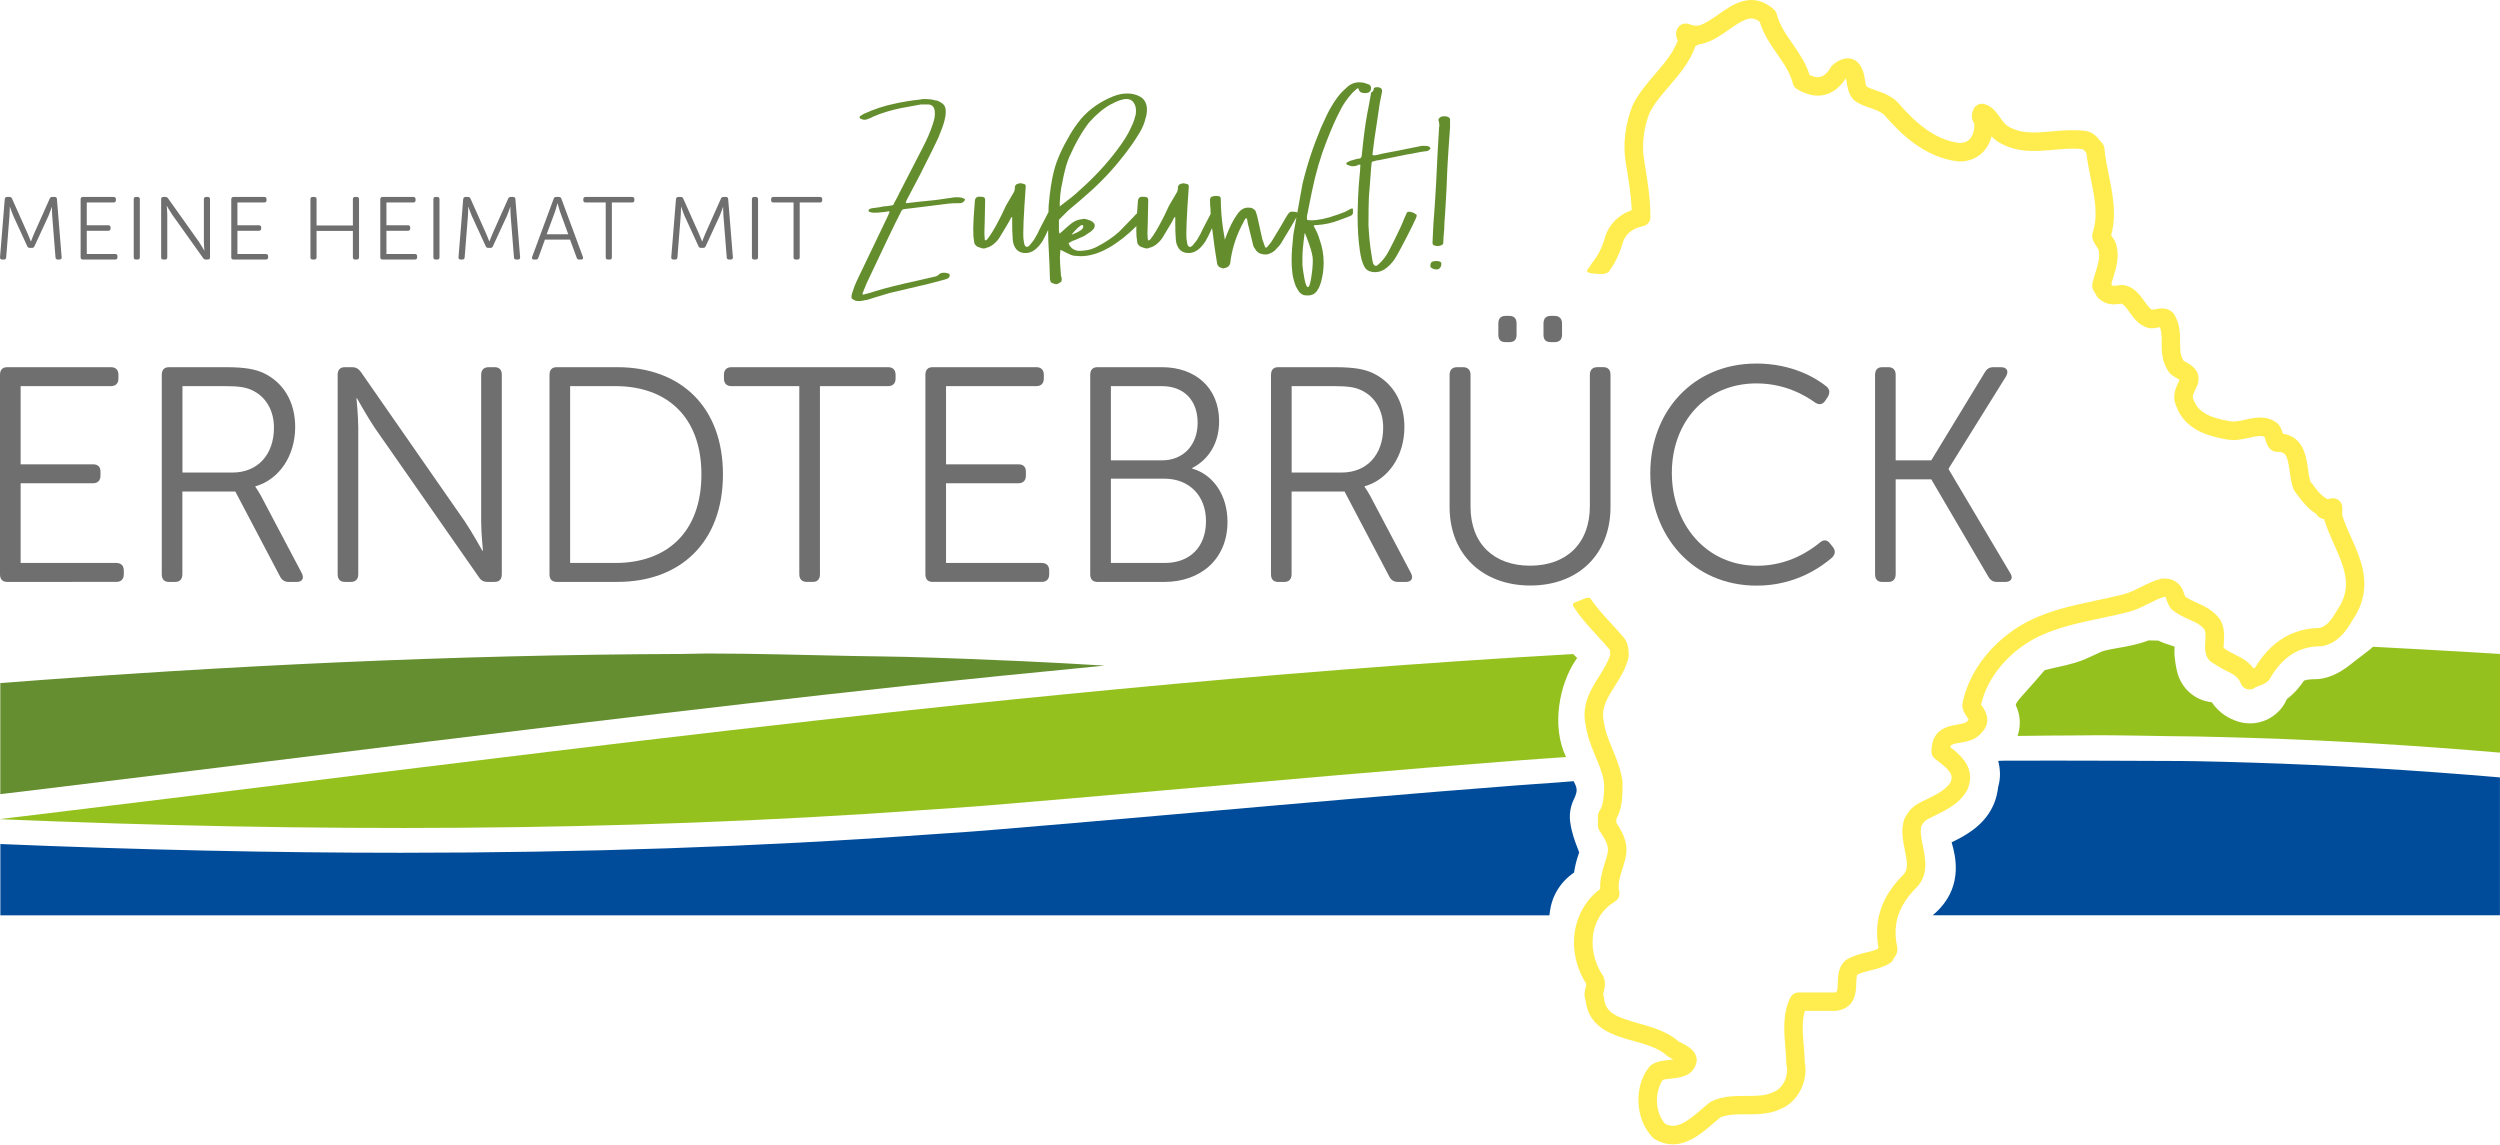 <?xml version="1.0" encoding="UTF-8"?>
<svg id="Ebene_2" data-name="Ebene 2" xmlns="http://www.w3.org/2000/svg" viewBox="0 0 809.33 370.53">
  <defs>
    <style>
      .cls-1 {
        fill: #706f6f;
      }

      .cls-2 {
        fill: #648e2f;
      }

      .cls-3 {
        fill: #95c11f;
      }

      .cls-4 {
        fill: #ffed50;
      }

      .cls-5 {
        fill: #648e2e;
      }

      .cls-6 {
        fill: #004b9a;
      }
    </style>
  </defs>
  <g id="Ebene_1-2" data-name="Ebene 1">
    <g>
      <path class="cls-1" d="M1.56,64.42c.03-.43.29-.66.72-.66h.78c.43,0,.69.17.84.55l5.07,11.36c.46,1.04,1.01,2.48,1.01,2.48h.06s.52-1.44.98-2.48l5.07-11.36c.17-.38.4-.55.84-.55h.78c.43,0,.69.23.72.66l1.53,18.85c.03.49-.2.75-.69.75h-.58c-.43,0-.69-.23-.72-.66l-1.07-13.52c-.09-1.1-.09-2.82-.09-2.82h-.06s-.58,1.79-1.04,2.82l-4.55,9.86c-.14.38-.4.55-.81.55h-.69c-.43,0-.69-.17-.84-.55l-4.53-9.86c-.43-1.01-1.07-2.88-1.07-2.88h-.06s0,1.79-.09,2.88l-1.07,13.52c-.03.43-.29.66-.72.66h-.58c-.49,0-.72-.26-.69-.75l1.53-18.85Z"/>
      <path class="cls-1" d="M26.11,64.48c0-.46.23-.72.69-.72h10c.46,0,.72.26.72.72v.35c0,.46-.26.72-.72.72h-8.71v7.38h6.98c.46,0,.72.23.72.69v.37c0,.46-.26.72-.72.72h-6.98v7.52h9.22c.46,0,.72.26.72.72v.35c0,.46-.26.72-.72.72h-10.52c-.46,0-.69-.26-.69-.72v-18.82Z"/>
      <path class="cls-1" d="M43.29,64.48c0-.46.23-.72.69-.72h.6c.43,0,.69.26.69.72v18.82c0,.46-.26.72-.69.72h-.6c-.46,0-.69-.26-.69-.72v-18.82Z"/>
      <path class="cls-1" d="M52.17,64.48c0-.46.23-.72.69-.72h.69c.37,0,.63.14.86.46l10.03,14.12c.69,1.01,1.67,2.74,1.67,2.74h.06s-.17-1.67-.17-2.74v-13.86c0-.46.26-.72.72-.72h.58c.46,0,.69.26.69.72v18.82c0,.46-.23.72-.69.72h-.69c-.38,0-.63-.14-.84-.46l-10.06-14.12c-.69-1.01-1.67-2.74-1.67-2.74h-.06s.17,1.67.17,2.74v13.86c0,.46-.26.72-.69.72h-.6c-.46,0-.69-.26-.69-.72v-18.82Z"/>
      <path class="cls-1" d="M74.88,64.48c0-.46.23-.72.69-.72h10c.46,0,.72.26.72.72v.35c0,.46-.26.72-.72.72h-8.71v7.38h6.98c.46,0,.72.23.72.69v.37c0,.46-.26.72-.72.72h-6.98v7.52h9.22c.46,0,.72.26.72.72v.35c0,.46-.26.72-.72.72h-10.52c-.46,0-.69-.26-.69-.72v-18.82Z"/>
      <path class="cls-1" d="M100.5,64.48c0-.46.23-.72.69-.72h.6c.43,0,.69.26.69.72v8.5h11.76v-8.5c0-.46.23-.72.69-.72h.58c.46,0,.72.26.72.72v18.82c0,.46-.26.72-.72.72h-.58c-.46,0-.69-.26-.69-.72v-8.53h-11.76v8.53c0,.46-.26.72-.69.72h-.6c-.46,0-.69-.26-.69-.72v-18.82Z"/>
      <path class="cls-1" d="M123.12,64.48c0-.46.23-.72.69-.72h10c.46,0,.72.26.72.72v.35c0,.46-.26.72-.72.72h-8.71v7.38h6.98c.46,0,.72.23.72.69v.37c0,.46-.26.72-.72.72h-6.98v7.52h9.22c.46,0,.72.26.72.72v.35c0,.46-.26.72-.72.72h-10.52c-.46,0-.69-.26-.69-.72v-18.82Z"/>
      <path class="cls-1" d="M140.3,64.48c0-.46.23-.72.69-.72h.6c.43,0,.69.26.69.72v18.82c0,.46-.26.72-.69.72h-.6c-.46,0-.69-.26-.69-.72v-18.82Z"/>
      <path class="cls-1" d="M149.98,64.42c.03-.43.29-.66.72-.66h.78c.43,0,.69.17.84.55l5.07,11.36c.46,1.04,1.01,2.48,1.01,2.48h.06s.52-1.44.98-2.48l5.07-11.36c.17-.38.4-.55.84-.55h.78c.43,0,.69.23.72.66l1.53,18.85c.03.49-.2.75-.69.75h-.58c-.43,0-.69-.23-.72-.66l-1.07-13.52c-.09-1.1-.09-2.82-.09-2.82h-.06s-.58,1.79-1.04,2.82l-4.55,9.86c-.14.38-.4.55-.81.55h-.69c-.43,0-.69-.17-.84-.55l-4.53-9.86c-.43-1.01-1.07-2.88-1.07-2.88h-.06s0,1.79-.09,2.88l-1.07,13.52c-.03.43-.29.66-.72.66h-.58c-.49,0-.72-.26-.69-.75l1.53-18.85Z"/>
      <path class="cls-1" d="M179.23,64.34c.12-.4.4-.58.78-.58h.95c.37,0,.66.17.78.58l6.98,18.85c.14.52-.06.84-.58.84h-.63c-.4,0-.69-.17-.81-.58l-2.16-5.88h-8.13l-2.13,5.88c-.12.4-.4.58-.81.58h-.61c-.55,0-.75-.32-.6-.84l6.98-18.85ZM183.96,75.84l-2.68-7.35c-.32-.95-.75-2.65-.75-2.65h-.06s-.46,1.7-.78,2.65l-2.71,7.35h6.98Z"/>
      <path class="cls-1" d="M196.09,65.55h-6.54c-.46,0-.72-.26-.72-.72v-.35c0-.46.26-.72.72-.72h15.1c.46,0,.72.26.72.72v.35c0,.46-.26.72-.72.72h-6.57v17.76c0,.46-.23.72-.69.72h-.58c-.46,0-.72-.26-.72-.72v-17.76Z"/>
      <path class="cls-1" d="M218.86,64.42c.03-.43.29-.66.72-.66h.78c.43,0,.69.17.84.55l5.07,11.36c.46,1.04,1.01,2.48,1.01,2.48h.06s.52-1.44.98-2.48l5.07-11.36c.17-.38.4-.55.84-.55h.78c.43,0,.69.23.72.66l1.53,18.85c.03.49-.2.75-.69.75h-.58c-.43,0-.69-.23-.72-.66l-1.07-13.52c-.09-1.1-.09-2.82-.09-2.82h-.06s-.58,1.79-1.04,2.82l-4.55,9.86c-.14.38-.4.55-.81.55h-.69c-.43,0-.69-.17-.84-.55l-4.53-9.86c-.43-1.01-1.07-2.88-1.07-2.88h-.06s0,1.79-.09,2.88l-1.07,13.52c-.03.43-.29.66-.72.66h-.58c-.49,0-.72-.26-.69-.75l1.53-18.85Z"/>
      <path class="cls-1" d="M243.42,64.48c0-.46.23-.72.69-.72h.6c.43,0,.69.26.69.72v18.82c0,.46-.26.72-.69.72h-.6c-.46,0-.69-.26-.69-.72v-18.82Z"/>
      <path class="cls-1" d="M256.9,65.55h-6.54c-.46,0-.72-.26-.72-.72v-.35c0-.46.26-.72.72-.72h15.1c.46,0,.72.26.72.72v.35c0,.46-.26.72-.72.72h-6.57v17.76c0,.46-.23.72-.69.72h-.58c-.46,0-.72-.26-.72-.72v-17.76Z"/>
    </g>
    <g>
      <path class="cls-3" d="M510.59,213.02l-1.34-1.29c-49.54,2.81-98.68,6.74-147.54,11.39-22.66,2.16-45.28,4.42-67.84,6.86-77.3,8.35-154.13,18.01-231.05,27.52-18.22,2.25-36.46,4.48-54.7,6.68-2.67.32-5.35.63-8.03.96v.07c99.59,4.18,199.48,4.17,298.33-2.94,6.76-.49,13.53-.88,20.28-1.43,9.43-.77,18.84-1.58,28.25-2.39,9.18-.79,18.35-1.58,27.52-2.39,38.69-3.39,77.35-6.84,116.23-9.82,5.41-.42,10.85-.78,16.28-1.16-4.87-10.14-2.06-23.71,3.08-31.32.17-.25.35-.5.52-.75Z"/>
      <path class="cls-3" d="M809.33,211.7c-14.21-.9-40.98-2.32-41.13-2.32-.37.37-.76.71-1.18,1.03l-5.73,4.42c-6.16,5.05-10.63,5.05-12.1,5.05-.52,0-1.49.08-2.17.16-.34.09-.73.19-1.13.29-1.14,1.65-2.81,3.9-5.39,5.85-.02.02-.07.05-.14.1-.07.15-.14.3-.21.44-2.75,5.86-9.42,8.8-15.58,6.88-2.79-.87-6.13-2.64-8.55-6.26-5.42-.56-9.85-4.46-11.18-9.76-.27-1.09-.91-3.94-.91-6.79,0-.44.02-.93.06-1.45-.58-.19-1.06-.35-1.41-.48-1.14-.33-2.49-.8-3.87-1.48-1.04-.02-2.08-.05-3.12-.07-3.55,1.34-6.93,1.94-9.86,2.45-1.51.27-3.07.52-4.69.96-.65.18-1.78.72-2.88,1.24-1.79.85-4.02,1.9-6.64,2.67-1.85.54-3.75.97-5.64,1.39-1.13.25-2.27.49-3.39.8-.08.02-.31.08-.6.17-1.51,1.81-3.92,4.55-8.02,9.13,0,0-1.13,1.2-1.32,2.14.05.12.11.23.16.34,1.41,3.1,1.52,6.55.44,9.65,7.02-.1,14.07-.16,21.13-.18,1.39,0,2.76-.05,4.16-.05,7.84,0,15.77.18,23.67.29,2.98.04,5.93.05,8.92.11,6.15.12,12.34.3,18.53.49,26.19.81,52.81,2.45,79.77,4.74v-31.94Z"/>
    </g>
    <path class="cls-4" d="M762.16,176.3c-.34-.79-.69-1.57-1.03-2.34-1.09-2.44-2.12-4.75-2.86-7.11v-2.55c0-.88-.39-1.72-1.06-2.29-.67-.57-1.56-.81-2.43-.67-.4.07-.84.14-1.28.23-2.05-1.02-3.36-2.78-5.35-5.44l-.21-.29c-.36-1.07-.55-2.48-.76-3.97-.55-4-1.45-10.5-8.14-11.46-.3-1.05-.7-2.3-1.64-3.24-.1-.1-.21-.19-.32-.28-3.41-2.56-7.15-1.71-10.17-1.04-1.83.41-3.55.8-5.14.48-6.92-1.15-10.4-3.24-11.65-6.99-.04-.13-.1-.27-.16-.39-.31-.61.2-1.71,1-3.32,2.6-5.2-1.78-7.58-3.21-8.36-.29-.16-.71-.39-.9-.53-1.07-1.79-1.07-3.63-1.07-5.95,0-2.73,0-5.83-1.93-9.04-.13-.21-.28-.4-.45-.58-1.75-1.75-4.05-1.35-5.56-1.08-.4.07-.79.14-1.14.17-.82-.4-1.63-1.53-2.48-2.72-1.4-1.96-3.14-4.4-6.21-5.17-.9-.22-1.84-.03-2.6.06-.86.11-1.26.13-1.53.06-.11-.23-.24-.44-.37-.62.16-.55.33-1.11.51-1.68.97-3.12,2.08-6.64,1.23-10.37-.15-1.2-.82-2.21-1.48-3.19-.09-.14-.21-.31-.32-.48,1.83-6.56.54-13.03-.72-19.3-.58-2.88-1.18-5.87-1.47-8.86-.07-.69-.37-1.33-.86-1.82-.17-.17-.33-.38-.51-.6-.91-1.12-2.58-3.19-5.42-3.27-3.48-.37-6.85-.07-10.11.22-5.48.49-10.21.9-14.41-1.72-.92-.61-1.66-1.66-2.45-2.76-1.23-1.73-2.62-3.68-5.1-4.35-.08-.02-.16-.04-.24-.05-.56-.11-1.11-.05-1.62.14-.21.08-.4.18-.59.3-.41.27-.76.65-1,1.11-.04.07-.07.15-.11.23-.99,2.33-.26,3.81.32,4.52.09,1.85-.31,3.56-1.18,4.72-.8,1.07-1.96,1.6-3.53,1.64-6.76-.81-12.9-4.81-19.88-12.95-.05-.06-.1-.11-.16-.17-2.25-2.25-4.81-3.13-7.07-3.91-1.12-.39-2.19-.75-3.05-1.25-.25-.45-.41-1.41-.54-2.21-.29-1.76-.66-3.95-2.34-5.63-1.27-1.27-3.12-1.62-5.07-.98-1.14.38-2.3,1.1-3.17,1.98-.17.17-.33.37-.45.58-1.07,1.78-2.21,2.84-3.41,3.13-.96.24-2.13.03-3.48-.62-1.24-3.92-3.44-7.09-5.57-10.18-2.15-3.11-4.19-6.05-5.06-9.52-.15-.59-.47-1.13-.93-1.53-6.98-6.11-13.28-1.67-17.89,1.57-2.14,1.5-4.34,3.06-6.49,3.69-.98,0-1.53-.02-2-.12-.38-.15-.75-.27-1.09-.39l-.09-.03c-.12-.04-.24-.08-.37-.1-.45-.09-.91-.08-1.35.03-.29.07-.58.19-.84.35-.3.19-.58.43-.81.73-.07.09-.14.19-.2.29-1.01,1.68-.33,3.35,0,4.11-1.57,4.11-4.38,7.36-7.33,10.8-2.6,3.02-5.29,6.15-7.21,9.99-.04.07-.07.15-.1.23-2.4,6-3.17,12.61-2.17,18.61.88,5.25,1.71,10.25,1.91,15.24-4.53,1.61-7.69,4.96-8.84,9.46-.86,2.84-2.27,5.57-4.14,7.8-.34.7-.83,1.33-1.33,1.95-1.32,1.64,4.83,1.42,5.37,1.42.47-.16.94-.34,1.4-.52,1.89-2.52,3.43-5.53,4.47-9,.01-.04.03-.09.04-.13.77-3.06,3.08-5.07,6.68-5.79,1.4-.28,2.41-1.51,2.41-2.94,0-6.25-1.04-12.47-2.04-18.49-.81-4.89-.18-10.31,1.78-15.28,1.58-3.12,3.89-5.81,6.34-8.65,3.27-3.8,6.65-7.73,8.56-13.04.46-.09.88-.27,1.24-.54.28,0,.57-.02.85-.09,3.33-.83,6.25-2.88,8.82-4.69,4.85-3.41,7.01-4.56,9.82-2.49,1.22,4.06,3.48,7.32,5.67,10.48,2.15,3.11,4.19,6.05,5.06,9.52.19.77.68,1.44,1.37,1.84,6.23,3.74,11.96,2.45,15.81-3.53.11.45.2.98.28,1.45.29,1.76.66,3.95,2.34,5.63.14.14.29.27.46.38,1.56,1.04,3.19,1.6,4.77,2.14,1.84.64,3.44,1.19,4.7,2.41,5.03,5.86,12.96,13.72,23.86,14.93.11.01.22.02.33.02,3.53,0,6.54-1.44,8.49-4.04.88-1.18,1.53-2.58,1.92-4.1.57.6,1.22,1.18,1.99,1.69,5.98,3.74,12.19,3.19,18.2,2.65,3.15-.28,6.12-.54,9.06-.22.11.01.16,0,.27,0,.23.1.72.7,1.01,1.06.06.07.12.14.17.21.35,2.93.91,5.74,1.46,8.47,1.28,6.38,2.38,11.89.58,17.31-.1.31-.15.63-.15.95,0,1.41.76,2.56,1.5,3.66.17.26.42.63.54.85.01.07.03.15.05.22.54,2.18-.24,4.71-1.08,7.38-.32,1.02-.65,2.08-.92,3.17-.06.24-.09.48-.09.73,0,1.39.64,2.31,1.12,2.85.14.48.4.91.75,1.27,2.54,2.54,5.33,2.19,6.99,1.98.25-.03.49-.06.7-.08.82.4,1.63,1.53,2.48,2.72,1.4,1.96,3.14,4.4,6.21,5.17.24.06.48.09.73.09.97,0,1.88-.16,2.6-.29.11-.02.23-.04.36-.06.54,1.45.54,3,.54,4.85,0,2.71,0,5.78,1.88,8.96.78,1.46,2.13,2.2,3.22,2.79.21.12.49.27.71.41-1.1,2.21-2.61,5.22-1.1,8.48,2.68,7.71,10.57,9.87,16.19,10.81,2.75.55,5.29-.02,7.54-.53,2.3-.52,3.76-.8,4.86-.26.08.24.18.58.25.81.34,1.21,1.14,4.03,3.95,4.03,2.62,0,3.21.96,3.96,6.4.27,1.93.54,3.93,1.25,5.71.1.24.23.48.38.69l.47.63c1.91,2.56,3.75,5.02,6.56,6.71.46,1,1.41,1.46,2.48,1.68,0,.02,0,.03.02.05.85,2.83,2.05,5.52,3.21,8.14.01.03.03.07.04.1,3.03,6.79,5.64,12.65,2.04,19.36-.36.55-.73,1.16-1.11,1.8-1.49,2.5-3.02,5.08-5.66,5.74-5.38.07-10.09,1.71-14.09,4.88-2.57,2.04-4.85,4.71-6.83,8.02-.14.06-.33.12-.5.18-1.73-2.35-3.96-3.46-5.98-4.47-1.21-.6-2.35-1.18-3.47-2.01-.07-.05-.15-.11-.22-.15,0-.43.04-1.07.07-1.53,0-.12.02-.26.03-.39.13-1.93.22-4.44-.99-6.87-.08-.16-.18-.31-.28-.46-2.26-3.01-4.99-4.23-7.41-5.32-1.35-.6-2.62-1.18-3.86-2.04-.09-.2-.2-.54-.29-.79-.32-.97-.72-2.17-1.72-3.17-1.88-1.88-3.91-1.88-5.12-1.88-.25,0-.49.03-.73.09-2.32.58-4.5,1.67-6.61,2.73-1.91.95-3.71,1.85-5.39,2.27-3.01.75-6,1.39-8.89,2-8.77,1.86-17.04,3.61-24.97,8.37-2.13,1.33-4.1,2.81-5.92,4.4-6.48,5.69-10.91,12.9-12.44,20.55-.04.19-.06.39-.06.59,0,1.61.83,2.82,1.49,3.79.18.27.44.65.57.89-.04.05-.1.12-.18.2-.1.1-.19.21-.28.32-.47.63-1.81.84-3.23,1.08-2.18.35-5.75.94-7.43,4.25-.58,1.14-.94,2.59-.94,4.48,0,.94.44,1.83,1.2,2.4.23.18.45.34.67.51,4.08,3.11,5.24,4.58,4.39,6.86-1.34,2.53-4.75,4.19-8.05,5.79-.53.25-1.04.51-1.55.76-2.6,1.3-4.04,2.75-5.34,5.34-.06.13-.12.26-.16.39-1.1,3.29-.4,6.77.22,9.83.78,3.87,1.17,6.33-.5,7.99-4.96,4.96-7.72,10.28-8.35,16.09-.26,2.42-.16,4.92.31,7.52-.1.13-.2.28-.29.44-1.05.48-2.43.82-3.77,1.16-2.21.55-4.5,1.13-6.44,2.41-.16.11-.32.24-.46.38-2.08,2.08-2.15,4.86-2.21,7.08-.07,2.64-.19,2.89-.93,3.04h-11.74c-1.14,0-2.17.64-2.68,1.66-2.55,5.1-2.05,11.04-1.61,16.27.15,1.82.3,3.54.3,5.07,0,.25.03.49.09.73.65,2.58-.64,7.06-4.2,8.49-.08.03-.15.06-.23.1-2.37,1.18-5.42,1.18-8.66,1.18-3.79,0-7.71,0-11.34,1.82-.19.09-.37.21-.53.34-.79.63-1.61,1.34-2.45,2.06-4.74,4.1-8.17,6.68-11.84,4.86-3.55-3.89-3.37-10.57-.83-14.25.67-.25,1.79-.36,2.79-.46,2.62-.25,7-.68,8.11-5.14.06-.24.09-.48.09-.73,0-3.19-3.08-4.73-4.92-5.65-.34-.17-.85-.43-1.04-.55-.02-.02-.04-.04-.07-.06-3.63-3.17-8.5-4.53-12.79-5.74-6.87-1.92-10.78-3.25-11.19-8.26-.03-.38-.11-.66-.28-1-.02-.17.11-.68.2-1.02.31-1.23.77-3.08-.23-5.07-.06-.11-.12-.22-.19-.32-2.81-4.22-3.86-9.55-2.8-14.26.15-.65.35-1.37.63-2.11.94-2.49,2.75-5.32,6.21-7.4,1.13-.68,1.69-2.02,1.37-3.3-.54-2.18.24-4.71,1.08-7.38.32-1.02.65-2.08.92-3.17,1.22-4.87-.92-8.6-2.91-11.63v-1.26c2-3.58,2-7.78,2-11.84,0-.14,0-.28-.03-.42-.08-.55-.18-1.09-.29-1.62-.54-2.64-1.43-5-2.35-7.26-.19-.46-.37-.91-.56-1.36-1.21-2.9-2.35-5.65-2.8-8.77-.01-.08-.02-.15-.04-.23-.96-4.31,1.02-7.45,3.52-11.41,1.75-2.78,3.57-5.65,4.46-9.21.06-.24.09-.48.09-.73,0-.4,0-.94-.05-1.54-.11-1.4-.47-3.15-1.71-4.47-1.38-1.65-2.82-3.21-4.21-4.73-2.39-2.6-4.67-5.12-6.49-7.84-.07-.03-.14-.07-.21-.13.02.01.03.03.04.04-.19-.17-.49-.1-.72-.06-.25.04-.5.11-.75.16-1.07.43-2.13.87-3.2,1.3-.3.12-.71.25-.75.63-.02.14.01.51.09.64,2.17,3.43,4.89,6.42,7.57,9.32,1.37,1.49,2.79,3.03,4.09,4.59.04.04.07.08.11.12.07.15.11.4.15.74.02.24.04.51.05.84-.7,2.49-2.12,4.74-3.62,7.11-2.7,4.28-5.77,9.13-4.33,15.8.53,3.62,1.75,6.67,2.97,9.61.07.17.14.34.21.51,1.09,2.61,2.24,5.24,2.68,8.05.2,1.31.1,2.71.02,4.03-.07,1.24-.2,2.49-.56,3.68-.2.67-.48,1.33-.87,1.91-.33.49-.5,1.07-.5,1.66v3c0,.59.18,1.17.5,1.66,2.02,3.04,3.23,5.03,2.59,7.61-.23.92-.52,1.85-.83,2.83-.81,2.58-1.7,5.44-1.51,8.46-3.8,2.81-6.47,6.78-7.7,11.41-.07.27-.15.52-.22.79-1.41,6.25-.15,12.99,3.44,18.57-.02.22-.12.64-.2.94-.28,1.1-.68,2.71-.03,4.47,1.03,8.99,9.04,11.23,15.51,13.04,3.84,1.07,7.8,2.18,10.41,4.43.67.63,1.52,1.05,2.42,1.51.02.01.05.02.08.04-.44.06-.9.1-1.26.14-1.9.18-4.06.39-5.88,1.61-.26.17-.49.38-.68.62-5.16,6.44-4.58,17.19,1.22,23,.19.19.4.35.63.48,2.01,1.15,3.94,1.62,5.77,1.62,5.27,0,9.78-3.9,13.32-6.97.69-.59,1.35-1.17,2.01-1.7,2.33-1.05,5.27-1.05,8.39-1.05,3.75,0,7.63,0,11.23-1.76,6.12-2.53,8.9-9.71,7.77-15.08-.02-1.67-.16-3.4-.32-5.22-.33-3.98-.68-8.08.35-11.43h9.97c.17,0,.33-.01.49-.04,5.97-1,6.1-6.1,6.17-8.84.03-.98.06-2.28.34-2.83,1.08-.59,2.68-.99,4.22-1.38,2.21-.55,4.5-1.13,6.44-2.41.59-.39,1.01-.98,1.21-1.64.45-.5,1.12-1.43,1.12-2.86,0-.22-.02-.44-.07-.65-.58-2.6-.69-5.04-.34-7.38.63-4.22,2.77-8.09,6.53-11.85,4.03-4.03,2.98-9.23,2.13-13.42-.5-2.47-.97-4.81-.47-6.57.66-1.27,1.2-1.78,2.55-2.45.48-.24.98-.48,1.48-.73,4.05-1.97,8.65-4.2,10.86-8.62.04-.07.07-.15.1-.23,1.56-3.91.56-6.95-1.35-9.42-1.22-1.57-2.79-2.91-4.32-4.09.25-.89,1.01-1.04,3.22-1.4,1.7-.28,3.88-.65,5.67-2.02.45-.34.87-.73,1.26-1.21,3.53-3.68,1.1-7.23.18-8.58-.1-.15-.24-.35-.35-.52,1.82-7.92,7.43-15.29,15.45-20.31.45-.27.91-.53,1.37-.78,6.65-3.64,13.98-5.19,21.71-6.83,2.94-.62,5.99-1.27,9.11-2.05,2.32-.58,4.5-1.67,6.61-2.73,1.78-.89,3.46-1.73,5.04-2.18.18,0,.34.01.4.03,0,0,.02.01.05.04.09.17.23.59.33.88.32.97.72,2.17,1.72,3.17.1.1.21.19.32.28,1.88,1.41,3.72,2.23,5.34,2.96,2.07.93,3.59,1.61,4.88,3.21.44,1.08.34,2.49.25,3.86,0,.02,0,.04,0,.06-.14,2.03-.4,5.72,2.88,7.16,1.43,1.02,2.81,1.71,4.04,2.33,2.32,1.16,3.72,1.86,4.63,4.13.37.94,1.19,1.62,2.18,1.82.96.2,1.96-.09,2.67-.76.16-.09.59-.23.88-.33.97-.32,2.17-.72,3.17-1.72.19-.19.35-.4.48-.63,4.03-7.06,9.4-10.49,16.4-10.49.2,0,.39-.02.59-.06.59-.12,1.14-.28,1.67-.47,4.29-1.55,6.53-5.31,8.22-8.14.35-.59.69-1.16,1.02-1.66.05-.07.09-.15.14-.23,4.56-8.36,2.13-15.79-.74-22.44Z"/>
    <g>
      <path class="cls-5" d="M312.14,64.31l-.44-.15c-.29-.19-.78-.29-1.46-.29h-1.17l-6.13.88-5.69.58-3.8.44c-.1,0-.17-.02-.22-.07-.05-.05-.03-.12.07-.22l.15-.58,4.38-8.32c3.41-6.72,5.4-10.75,5.99-12.12.97-2.34,1.61-4.09,1.9-5.26.29-1.07.44-1.99.44-2.77v-.58c0-1.26-.58-2.19-1.75-2.77-.58-.39-1.12-.58-1.61-.58-.78-.29-2.04-.44-3.8-.44-.49,0-.83.05-1.02.15-2.82.29-5.55.73-8.18,1.31-3.41.68-6.81,1.8-10.22,3.36l-1.17.73c-.2.2-.2.44,0,.73.58.29,1.07.44,1.46.44s.78-.1,1.17-.29c.19-.1.44-.19.73-.29.29-.1.58-.24.88-.44,2.72-1.17,5.74-2.09,9.05-2.77,3.11-.58,5.26-.97,6.42-1.17h2.48c1.36.1,2.04,1.02,2.04,2.77v.44c0,.58-.1,1.22-.29,1.9-.2.68-.34,1.17-.44,1.46-.78,2.34-1.8,4.72-3.07,7.15l-7.74,15.04c-.29.68-.83,1.7-1.61,3.07-.1.58-.44.88-1.02.88-1.17.2-2,.29-2.48.29-.68.2-1.9.39-3.65.58-.1,0-.29.05-.58.15-.29.1-.49.29-.58.58-.1.2.05.37.44.51.39.15.83.22,1.31.22,1.07,0,1.85-.05,2.34-.15.58,0,1.36-.1,2.34-.29.1-.1.19-.07.29.07.1.15.1.27,0,.36l-.44,1.02-10.07,21.02c-.39.78-.88,2.04-1.46,3.8-.2.58-.29,1.07-.29,1.46s.24.68.73.88c.39.29.92.44,1.61.44h.44l2.48-.44,2.77-.88,4.38-1.31c4.87-1.17,9-2.14,12.41-2.92l4.96-1.31c.88-.19,1.46-.44,1.75-.73.19-.19.29-.44.29-.73s-.1-.49-.29-.58c-.58-.19-1.07-.29-1.46-.29-.88,0-1.46.2-1.75.58-.2.2-.49.39-.88.58l-5.69,1.31c-6.23,1.36-10.9,2.53-14.02,3.5-.78.29-1.95.63-3.5,1.02-.58.2-.78.05-.58-.44l1.31-3.21,6.57-13.87c1.95-4.09,3.45-7.15,4.53-9.2.19-.58.58-.88,1.17-.88l5.99-.73,8.18-1.02c.78-.1,1.99-.15,3.65-.15.68,0,1.22-.29,1.61-.88.19-.19.15-.39-.15-.58Z"/>
      <path class="cls-5" d="M436.9,67.82c-.63.29-1.09.54-1.39.73-.58.2-1.1.39-1.53.58-.44.2-.85.34-1.24.44-3.21,1.17-5.99,1.75-8.32,1.75-.39,0-.71-.02-.95-.07-.24-.05-.37-.17-.37-.37v-.88l1.61-8.03c1.26-6.03,2.82-11.39,4.67-16.06,1.75-4.48,3.21-7.79,4.38-9.93.88-1.95,2.29-3.99,4.23-6.13l1.17-1.02c.39-.39.63-.34.73.15.19.78.88,1.17,2.04,1.17.41,0,.75-.06,1.03-.18.58-.23.87-.71.87-1.43v-.44c-.2-.39-.39-.63-.58-.73l-1.31-.44c-.49-.19-1.17-.29-2.04-.29-1.17,0-2.29.39-3.36,1.17-.88.78-1.51,1.36-1.9,1.75-1.17,1.17-2.39,2.82-3.65,4.96-.88,1.46-2,3.75-3.36,6.86-2.53,6.04-4.53,12.12-5.99,18.25l-1.66,9.23c-.07-.07-.13-.15-.23-.18-.29-.1-.68-.15-1.17-.15h-.58c-.29,0-.58.2-.88.58-.29.39-.63.93-1.02,1.61l-1.61,2.77-2.92,4.82c-.29.39-.56.73-.8,1.02-.24.29-.46.54-.66.73s-.39.15-.58-.15l-.88-2.48-1.61-7.3-.44-1.46c-.1-.49-.54-.92-1.31-1.31-.29-.1-.73-.15-1.31-.15-.97,0-1.85.39-2.63,1.17-.29.29-.63.73-1.02,1.31-1.17,1.66-2.29,3.89-3.36,6.72l-.44,1.17-.58-3.5c-.49-3.41-.73-6.52-.73-9.34,0-.58-.1-.95-.29-1.09-.19-.15-.63-.22-1.31-.22-.39,0-.73.05-1.02.15-.58.1-.88.49-.88,1.17,0,1.27.05,2.19.15,2.77,0,.38.02.78.03,1.18,0,.18.02.37.03.55-.48.95-.99,1.93-1.53,2.94-.68,1.27-1.27,2.43-1.75,3.5-.78,1.46-1.36,2.39-1.75,2.77-.1.1-.29.34-.58.73-.29.39-.58.63-.88.73-.58.1-.95-.27-1.09-1.1-.15-.83-.22-1.29-.22-1.39-.2-1.95.05-7.64.73-17.08,0-.39-.15-.63-.44-.73l-1.17-.29c-.29,0-.73.1-1.31.29-.39.39-.58.63-.58.73,0,.97-.15,1.66-.44,2.04l-2.48,4.23c-.97,2.14-1.75,3.75-2.34,4.82-1.36,2.63-2.58,4.62-3.65,5.99-.58.58-.88.54-.88-.15-.1-1.07-.12-2.02-.07-2.85.05-.83.07-1.53.07-2.12l.15-7.45c0-.49-.12-.8-.37-.95-.24-.15-.75-.22-1.53-.22-.97,0-1.46.58-1.46,1.75-.07.9-.16,2.14-.27,3.7-.16.05-.33.16-.51.39-.24.29-.42.49-.51.58l-4.67,4.82c-2.04,1.85-4.48,3.5-7.3,4.96-1.36.68-2.63,1.07-3.8,1.17-.49.1-1.22.15-2.19.15-1.46-.19-2.48-.92-3.07-2.19-.1-.1-.12-.19-.07-.29.05-.1.12-.15.22-.15.1-.1.44-.29,1.02-.58.58-.19,1.19-.44,1.83-.73.63-.29,1.29-.58,1.97-.88l2.19-1.46.88-.88c.49-.78.44-1.46-.15-2.04-.2-.19-.49-.39-.88-.58-.97-.39-1.7-.58-2.19-.58l-.88.15c-.97.1-1.95.49-2.92,1.17-.88.68-1.68,1.36-2.41,2.04-.73.68-1.29,1.17-1.68,1.46l-.15-1.02v-3.5l3.07-3.07,3.8-3.21c4.96-4.18,9.1-8.32,12.41-12.41,2.82-3.41,5.06-6.52,6.72-9.34.97-1.56,1.65-3.16,2.04-4.82.29-.88.44-1.8.44-2.77v-.58c-.2-1.85-1.02-3.11-2.48-3.8-1.17-.58-2.43-.88-3.8-.88-1.56,0-3.07.29-4.53.88-4.19,1.66-7.69,4.09-10.51,7.3-1.56,1.95-2.77,3.7-3.65,5.26-2.53,4.28-4.23,8.13-5.11,11.53-.78,3.02-1.36,6.86-1.75,11.53l-.03,1.88c-.57,1.13-1.18,2.3-1.83,3.52-.68,1.27-1.27,2.43-1.75,3.5-.78,1.46-1.36,2.39-1.75,2.77-.1.1-.29.34-.58.73-.29.39-.58.63-.88.73-.58.1-.95-.27-1.09-1.1-.15-.83-.22-1.29-.22-1.39-.2-1.95.05-7.64.73-17.08,0-.39-.15-.63-.44-.73l-1.17-.29c-.29,0-.73.1-1.31.29-.39.39-.58.63-.58.73,0,.97-.15,1.66-.44,2.04l-2.48,4.23c-.97,2.14-1.75,3.75-2.34,4.82-1.36,2.63-2.58,4.62-3.65,5.99-.58.58-.88.54-.88-.15-.1-1.07-.12-2.02-.07-2.85.05-.83.07-1.53.07-2.12l.15-7.45c0-.49-.12-.8-.37-.95-.24-.15-.75-.22-1.53-.22-.97,0-1.46.58-1.46,1.75-.1,1.17-.22,2.9-.37,5.18-.15,2.29-.17,4.26-.07,5.91l.29,2.19c.2.49.54.88,1.02,1.17.97.39,1.66.58,2.04.58.29,0,.63-.1,1.02-.29.58-.1,1.26-.44,2.04-1.02.97-.78,1.7-1.61,2.19-2.48l2.63-4.38c.19-.29.41-.7.66-1.24.24-.53.46-.8.66-.8v2.19c0,1.95.05,3.41.15,4.38,0,1.17.19,2.14.58,2.92.49,1.07,1.26,1.75,2.34,2.04.29.1.73.15,1.31.15,1.95,0,3.75-1.26,5.4-3.8.54-.9,1.17-2.16,1.88-3.73l-.02.95c0,1.56.1,3.99.29,7.3l.15,3.21.15,4.67c.1.49.24.8.44.95.2.15.49.27.88.37.58.29,1.17.2,1.75-.29.49-.1.73-.44.73-1.02v-.58c-.2-.39-.29-.88-.29-1.46-.2-2.34-.29-4.09-.29-5.26l.15-2.34c.29.1.95.42,1.97.95,1.02.54,1.83.85,2.41.95l2.19.15c1.17,0,2.34-.15,3.5-.44,1.75-.39,3.65-1.17,5.69-2.34,2.99-1.72,5.94-4.04,8.84-6.95-.03,1.21-.02,2.31.04,3.29l.29,2.19c.2.49.54.88,1.02,1.17.97.39,1.66.58,2.04.58.29,0,.63-.1,1.02-.29.58-.1,1.26-.44,2.04-1.02.97-.78,1.7-1.61,2.19-2.48l2.63-4.38c.19-.29.41-.7.66-1.24.24-.53.46-.8.66-.8v2.19c0,1.95.05,3.41.15,4.38,0,1.17.19,2.14.58,2.92.49,1.07,1.26,1.75,2.34,2.04.29.1.73.15,1.31.15,1.95,0,3.75-1.26,5.4-3.8.58-.97,1.26-2.34,2.04-4.09.03-.07.05-.13.08-.19.07.49.14.99.23,1.51.39,3.31.73,5.79,1.02,7.45,0,.1.15,1.02.44,2.77.29.49.49.78.58.88.1,0,.29.07.58.22.29.15.58.22.88.22l.58-.15c.88-.19,1.41-.73,1.61-1.61l.15-1.31c.68-4.18,2.04-8.13,4.09-11.83.1-.29.34-.73.73-1.31h.15l.29.15c.19,1.36.39,2.29.58,2.77l1.31,5.4c.1.58.34,1.12.73,1.61.49.88,1.17,1.41,2.04,1.61,1.07.29,1.99.24,2.77-.15.88-.39,1.51-.83,1.9-1.31.97-.97,1.61-1.75,1.9-2.34,2.14-3.5,3.7-6.13,4.67-7.88.03-.03.06-.07.09-.1l-.97,5.36c-.39,3.5-.58,6.23-.58,8.18,0,1.56.05,2.73.15,3.5.1,1.66.49,3.36,1.17,5.11.39.78.73,1.36,1.02,1.75.2.39.68.78,1.46,1.17.29.1.78.15,1.46.15,1.46,0,2.53-.63,3.21-1.9.39-.58.73-1.36,1.02-2.34.58-2.04.88-4.18.88-6.42,0-2.53-.44-5.01-1.31-7.45-.39-1.36-.97-2.72-1.75-4.09-.29-.29-.2-.49.29-.58h.58c2.53-.19,4.82-.68,6.86-1.46l2.77-1.02c.19-.1.56-.24,1.09-.44.53-.19.85-.49.95-.88v-1.46c-.1-.19-.46-.15-1.09.15ZM348.06,74.61c.58-.63,1.22-1.19,1.9-1.68.49-.19.73-.05.73.44,0,.29-.15.58-.44.88-.68.58-1.8,1.17-3.36,1.75.19-.29.58-.75,1.17-1.39ZM343.09,65.48l.15-2.34c.19-1.75.39-2.97.58-3.65.58-3.11,1.17-5.5,1.75-7.15l.44-1.17c2.04-4.67,4.23-8.52,6.57-11.53,2.34-2.63,4.67-4.57,7.01-5.84,2.14-1.17,3.84-1.75,5.11-1.75.97,0,1.73.37,2.26,1.1.53.73.8,1.63.8,2.7,0,.88-.1,1.51-.29,1.9-.29,1.17-.73,2.34-1.31,3.5-.88,2.04-2.39,4.48-4.53,7.3-3.41,4.58-7.59,9.05-12.56,13.43-.97.97-2.97,2.58-5.99,4.82v-1.31ZM424.49,89.86c-.34,2.14-.71,3.16-1.09,3.07-.39,0-.75-.88-1.1-2.63-.34-1.75-.56-3.26-.66-4.53v-2.48c0-1.75.24-4.38.73-7.88.1,0,.56,1.17,1.39,3.5.83,2.34,1.24,4.09,1.24,5.26,0,1.66-.17,3.55-.51,5.69Z"/>
      <path class="cls-5" d="M462.71,47.52l-.29-.15c-.29-.1-.68-.15-1.17-.15h-1.02c-6.13,1.27-10.32,2.09-12.56,2.48-1.36.39-2.34.58-2.92.58-.29,0-.44-.1-.44-.29l.15-1.17.44-3.5,1.31-8.76c.19-1.75.58-3.99,1.17-6.72.19-.88-.2-1.41-1.17-1.61h-.44c-.42,0-.74.1-1.02.25v.04c0,.72-.3,1.2-.87,1.43,0,.01,0,.02,0,.03l-.73,4.09c-.78,3.7-1.41,7.84-1.9,12.41l-.44,4.09c-.1.39-.29.63-.58.73l-1.02.15c-.58.2-1.26.39-2.04.58l-1.17.58c-.1.1-.15.22-.15.37s.1.27.29.37l1.31.44c.88.1,1.66-.05,2.34-.44.2-.1.37-.1.51,0,.15.1.17.24.07.44,0,.78-.1,2.04-.29,3.8-.19,1.95-.34,4.16-.44,6.64-.1,2.48-.15,4.21-.15,5.18,0,4.48.24,8.37.73,11.68.29,2.14.75,3.85,1.39,5.11.63,1.27,1.83,1.9,3.58,1.9,1.36,0,2.65-.51,3.87-1.53,1.22-1.02,2.21-2.21,2.99-3.58.78-1.36,1.9-3.45,3.36-6.28,1.46-2.82,2.48-4.91,3.07-6.28.1-.29.15-.53.15-.73s-.15-.34-.44-.44c-.2-.19-.51-.37-.95-.51-.44-.15-.8-.22-1.09-.22-.49,0-.78.24-.88.73l-.73,1.61c-.58,1.56-1.66,3.89-3.21,7.01-.2.39-.75,1.48-1.68,3.28-.93,1.8-2.07,3.29-3.43,4.45l-.58.44c-.68.1-1.12-.41-1.31-1.53-.2-1.12-.29-1.73-.29-1.83-.49-2.82-.83-6.08-1.02-9.78,0-4.18.05-7.3.15-9.34l.29-3.5.44-5.99c.1-1.07.17-1.63.22-1.68.05-.05.66-.22,1.82-.51h.29l9.34-1.9c.78-.1,1.73-.27,2.85-.51,1.12-.24,2.12-.41,2.99-.51.58,0,1.07-.19,1.46-.58.29-.29.24-.58-.15-.88Z"/>
      <path class="cls-5" d="M468.87,37.89c-.68-.29-1.41-.34-2.19-.15-.68.29-1.02.68-1.02,1.17l.15.44c.1.39.15.88.15,1.46-.1.39-.15.93-.15,1.61l-.44,7.59-.44,9.05-.44,7.3-.44,5.99-.15,2.92-.15,3.36c0,.29.1.54.29.73.58.2,1.02.29,1.31.29.58,0,1.12-.15,1.61-.44.19-.19.29-.44.29-.73,0-.88.1-2.29.29-4.23,0-1.07.1-2.77.29-5.11l.44-7.59.29-7.01.29-4.96.58-8.32v-2.63c0-.29-.2-.53-.58-.73Z"/>
      <path class="cls-5" d="M465.87,84.61c-.68-.19-1.46-.15-2.33.14,0,0,0,0,0,0,0,0,0,.01-.01.02-.28.29-.43.57-.43.86-.1.39-.07.68.07.88.15.2.46.39.95.58l.88.15c.49,0,.88-.17,1.17-.51.29-.34.44-.8.44-1.39,0-.39-.24-.63-.73-.73Z"/>
    </g>
    <path class="cls-2" d="M330.48,214.02c-12.31-.54-24.6-1.03-36.83-1.36-5.94-.15-11.81-.18-17.73-.3-15.7-.31-31.46-.8-47.04-.8-2.77,0-5.49.14-8.26.15-74.57.25-147.91,3.83-220.52,9.42v35.96c.95-.11,1.91-.23,2.86-.34,1.4-.17,2.8-.33,4.2-.5,20.18-2.44,38.07-4.63,54.68-6.68,8.36-1.03,16.71-2.07,25.06-3.1,67.42-8.35,137.14-16.98,206.1-24.43,20.04-2.17,41.21-4.31,64.61-6.56-9.07-.53-18.13-1.07-27.15-1.46Z"/>
    <g>
      <path class="cls-6" d="M508.31,266.08c-.22-1.68-.1-3.4.34-5.03.22-.81.51-1.59.88-2.34.6-1.23,1.15-2.58.72-3.98-.27-.87-.83-1.84-.83-1.84l-4.55.37c-4.45.31-9.06.62-13.55.97-34.61,2.65-69.64,5.73-103.51,8.71l-12.63,1.11c-9.17.8-18.35,1.6-27.53,2.39-9.02.77-18.64,1.6-28.27,2.39-4.33.36-8.71.65-12.95.93-2.47.16-4.94.33-7.41.51-53.46,3.85-110.42,5.8-169.28,5.8-41.14,0-84.75-.95-129.62-2.83v23.08h501.48c.16-1.49.47-4.16,1.94-7.04,1.68-3.32,4.03-5.43,6.03-6.8.29-1.86.71-3.82,1.43-5.83.08-.23.16-.46.24-.67-.17-.49-.36-.98-.55-1.46-.86-2.23-1.92-5-2.36-8.43Z"/>
      <path class="cls-6" d="M809.33,251.67c-28.05-2.39-54.97-4-80.02-4.77-5.48-.17-11.95-.36-18.42-.48-1.69-.03-3.37-.05-5.05-.06-1.28-.01-45.46-.2-52.57-.1-.04,0-6.12-.08-6.38.11.65,2.52.85,5.36,0,8.3-.22,1.64-.57,4.01-1.93,6.72-3.06,6.11-8.83,9.23-13.15,11.28v.03c1.27,4.36,3.5,13.43-3.76,21.35-.74.8-1.54,1.54-2.37,2.26h183.63v-44.63Z"/>
    </g>
    <path class="cls-1" d="M0,121.34c0-1.58.77-2.47,2.32-2.47h33.6c1.55,0,2.42.89,2.42,2.47v1.19c0,1.58-.87,2.47-2.42,2.47H6.68v25.31h23.43c1.55,0,2.42.79,2.42,2.37v1.29c0,1.58-.87,2.47-2.42,2.47H6.68v25.81h30.98c1.55,0,2.42.89,2.42,2.47v1.19c0,1.58-.87,2.47-2.42,2.47H2.32c-1.55,0-2.32-.89-2.32-2.47v-64.57Z"/>
    <path class="cls-1" d="M52.38,121.34c0-1.58.77-2.47,2.32-2.47h18.4c6.39,0,9.68.69,12.39,1.98,6.1,2.97,10.07,9,10.07,17.4,0,9.39-5.23,17.01-12.88,19.18v.2s.68.89,1.74,2.77l13.26,25.12c.87,1.68.19,2.87-1.65,2.87h-2.52c-1.36,0-2.23-.59-2.81-1.68l-14.52-27.59h-17.14v26.8c0,1.58-.87,2.47-2.32,2.47h-2.03c-1.55,0-2.32-.89-2.32-2.47v-64.57ZM75.23,152.98c8.23,0,13.46-5.83,13.46-14.53,0-5.54-2.61-10.09-7.16-12.16-1.94-.89-3.97-1.29-8.91-1.29h-13.55v27.98h16.17Z"/>
    <path class="cls-1" d="M109.31,121.34c0-1.58.77-2.47,2.32-2.47h2.32c1.26,0,2.13.49,2.9,1.58l33.69,48.45c2.32,3.46,5.62,9.39,5.62,9.39h.19s-.58-5.74-.58-9.39v-47.56c0-1.58.87-2.47,2.42-2.47h1.94c1.55,0,2.32.89,2.32,2.47v64.57c0,1.58-.77,2.47-2.32,2.47h-2.32c-1.26,0-2.13-.49-2.81-1.58l-33.79-48.45c-2.32-3.46-5.62-9.39-5.62-9.39h-.19s.58,5.73.58,9.39v47.56c0,1.58-.87,2.47-2.32,2.47h-2.03c-1.55,0-2.32-.89-2.32-2.47v-64.57Z"/>
    <path class="cls-1" d="M177.89,121.34c0-1.58.77-2.47,2.32-2.47h19.65c20.43,0,34.18,12.76,34.18,34.71s-13.75,34.8-34.18,34.8h-19.65c-1.55,0-2.32-.89-2.32-2.47v-64.57ZM199.19,182.25c16.75,0,27.88-9.99,27.88-28.67s-11.23-28.58-27.88-28.58h-14.62v57.25h14.62Z"/>
    <path class="cls-1" d="M258.76,125h-21.98c-1.55,0-2.42-.89-2.42-2.47v-1.19c0-1.58.87-2.47,2.42-2.47h50.73c1.55,0,2.42.89,2.42,2.47v1.19c0,1.58-.87,2.47-2.42,2.47h-22.07v60.91c0,1.58-.77,2.47-2.32,2.47h-1.94c-1.55,0-2.42-.89-2.42-2.47v-60.91Z"/>
    <path class="cls-1" d="M299.58,121.34c0-1.58.77-2.47,2.32-2.47h33.6c1.55,0,2.42.89,2.42,2.47v1.19c0,1.58-.87,2.47-2.42,2.47h-29.24v25.31h23.43c1.55,0,2.42.79,2.42,2.37v1.29c0,1.58-.87,2.47-2.42,2.47h-23.43v25.81h30.98c1.55,0,2.42.89,2.42,2.47v1.19c0,1.58-.87,2.47-2.42,2.47h-35.34c-1.55,0-2.32-.89-2.32-2.47v-64.57Z"/>
    <path class="cls-1" d="M352.95,121.34c0-1.58.77-2.47,2.32-2.47h20.91c10.75,0,18.49,6.62,18.49,17.5,0,7.22-3.49,12.46-8.71,15.13v.2c6.97,1.98,11.42,8.8,11.42,17.21,0,12.36-9,19.48-20.43,19.48h-21.69c-1.55,0-2.32-.89-2.32-2.47v-64.57ZM376.19,149.03c6.87,0,11.52-4.94,11.52-12.16s-4.36-11.87-11.62-11.87h-16.46v24.03h16.56ZM377.06,182.25c8.23,0,13.36-5.24,13.36-13.55s-5.52-13.74-13.46-13.74h-17.33v27.29h17.43Z"/>
    <path class="cls-1" d="M411.47,121.34c0-1.58.77-2.47,2.32-2.47h18.4c6.39,0,9.68.69,12.39,1.98,6.1,2.97,10.07,9,10.07,17.4,0,9.39-5.23,17.01-12.88,19.18v.2s.68.89,1.74,2.77l13.26,25.12c.87,1.68.19,2.87-1.65,2.87h-2.52c-1.36,0-2.23-.59-2.81-1.68l-14.52-27.59h-17.14v26.8c0,1.58-.87,2.47-2.32,2.47h-2.03c-1.55,0-2.32-.89-2.32-2.47v-64.57ZM434.32,152.98c8.23,0,13.46-5.83,13.46-14.53,0-5.54-2.61-10.09-7.17-12.16-1.94-.89-3.97-1.29-8.91-1.29h-13.55v27.98h16.17Z"/>
    <path class="cls-1" d="M469.28,121.34c0-1.58.87-2.47,2.42-2.47h1.94c1.55,0,2.42.89,2.42,2.47v42.71c0,11.96,7.55,19.08,19.27,19.08s19.36-7.12,19.36-19.28v-42.52c0-1.58.87-2.47,2.42-2.47h1.94c1.55,0,2.32.89,2.32,2.47v42.81c0,15.42-10.55,25.41-25.95,25.41s-26.14-9.99-26.14-25.41v-42.81ZM485.06,108.39v-3.66c0-1.58.77-2.47,2.32-2.47h1.26c1.55,0,2.32.89,2.32,2.47v3.66c0,1.58-.77,2.37-2.32,2.37h-1.26c-1.55,0-2.32-.79-2.32-2.37ZM499.68,108.39v-3.66c0-1.58.77-2.47,2.32-2.47h1.26c1.55,0,2.42.89,2.42,2.47v3.66c0,1.58-.87,2.37-2.42,2.37h-1.26c-1.55,0-2.32-.79-2.32-2.37Z"/>
    <path class="cls-1" d="M568.43,117.68c12.1,0,19.75,4.94,22.85,7.42,1.16.99,1.16,2.18.39,3.46l-.87,1.29c-.87,1.19-2.03,1.29-3.29.4-2.91-2.08-9.49-6.13-18.88-6.13-16.56,0-27.4,12.66-27.4,28.97s10.84,30.06,27.69,30.06c10.17,0,17.23-5.04,20.23-7.51,1.16-.99,2.32-.99,3.29.3l.87,1.09c.97,1.19.87,2.37-.19,3.46-3.2,2.77-11.62,9.1-24.4,9.1-20.72,0-34.47-16.12-34.47-36.39s14.14-35.5,34.18-35.5Z"/>
    <path class="cls-1" d="M607.02,121.34c0-1.58.77-2.47,2.32-2.47h2.03c1.45,0,2.32.89,2.32,2.47v27.69h11.52l17.33-28.48c.68-1.19,1.55-1.68,2.81-1.68h2.42c1.94,0,2.61,1.29,1.65,2.97l-18.59,29.86v.2l19.94,33.62c1.07,1.58.29,2.87-1.55,2.87h-2.71c-1.26,0-2.13-.49-2.81-1.68l-18.49-31.54h-11.52v30.75c0,1.58-.87,2.47-2.32,2.47h-2.03c-1.55,0-2.32-.89-2.32-2.47v-64.57Z"/>
  </g>
</svg>